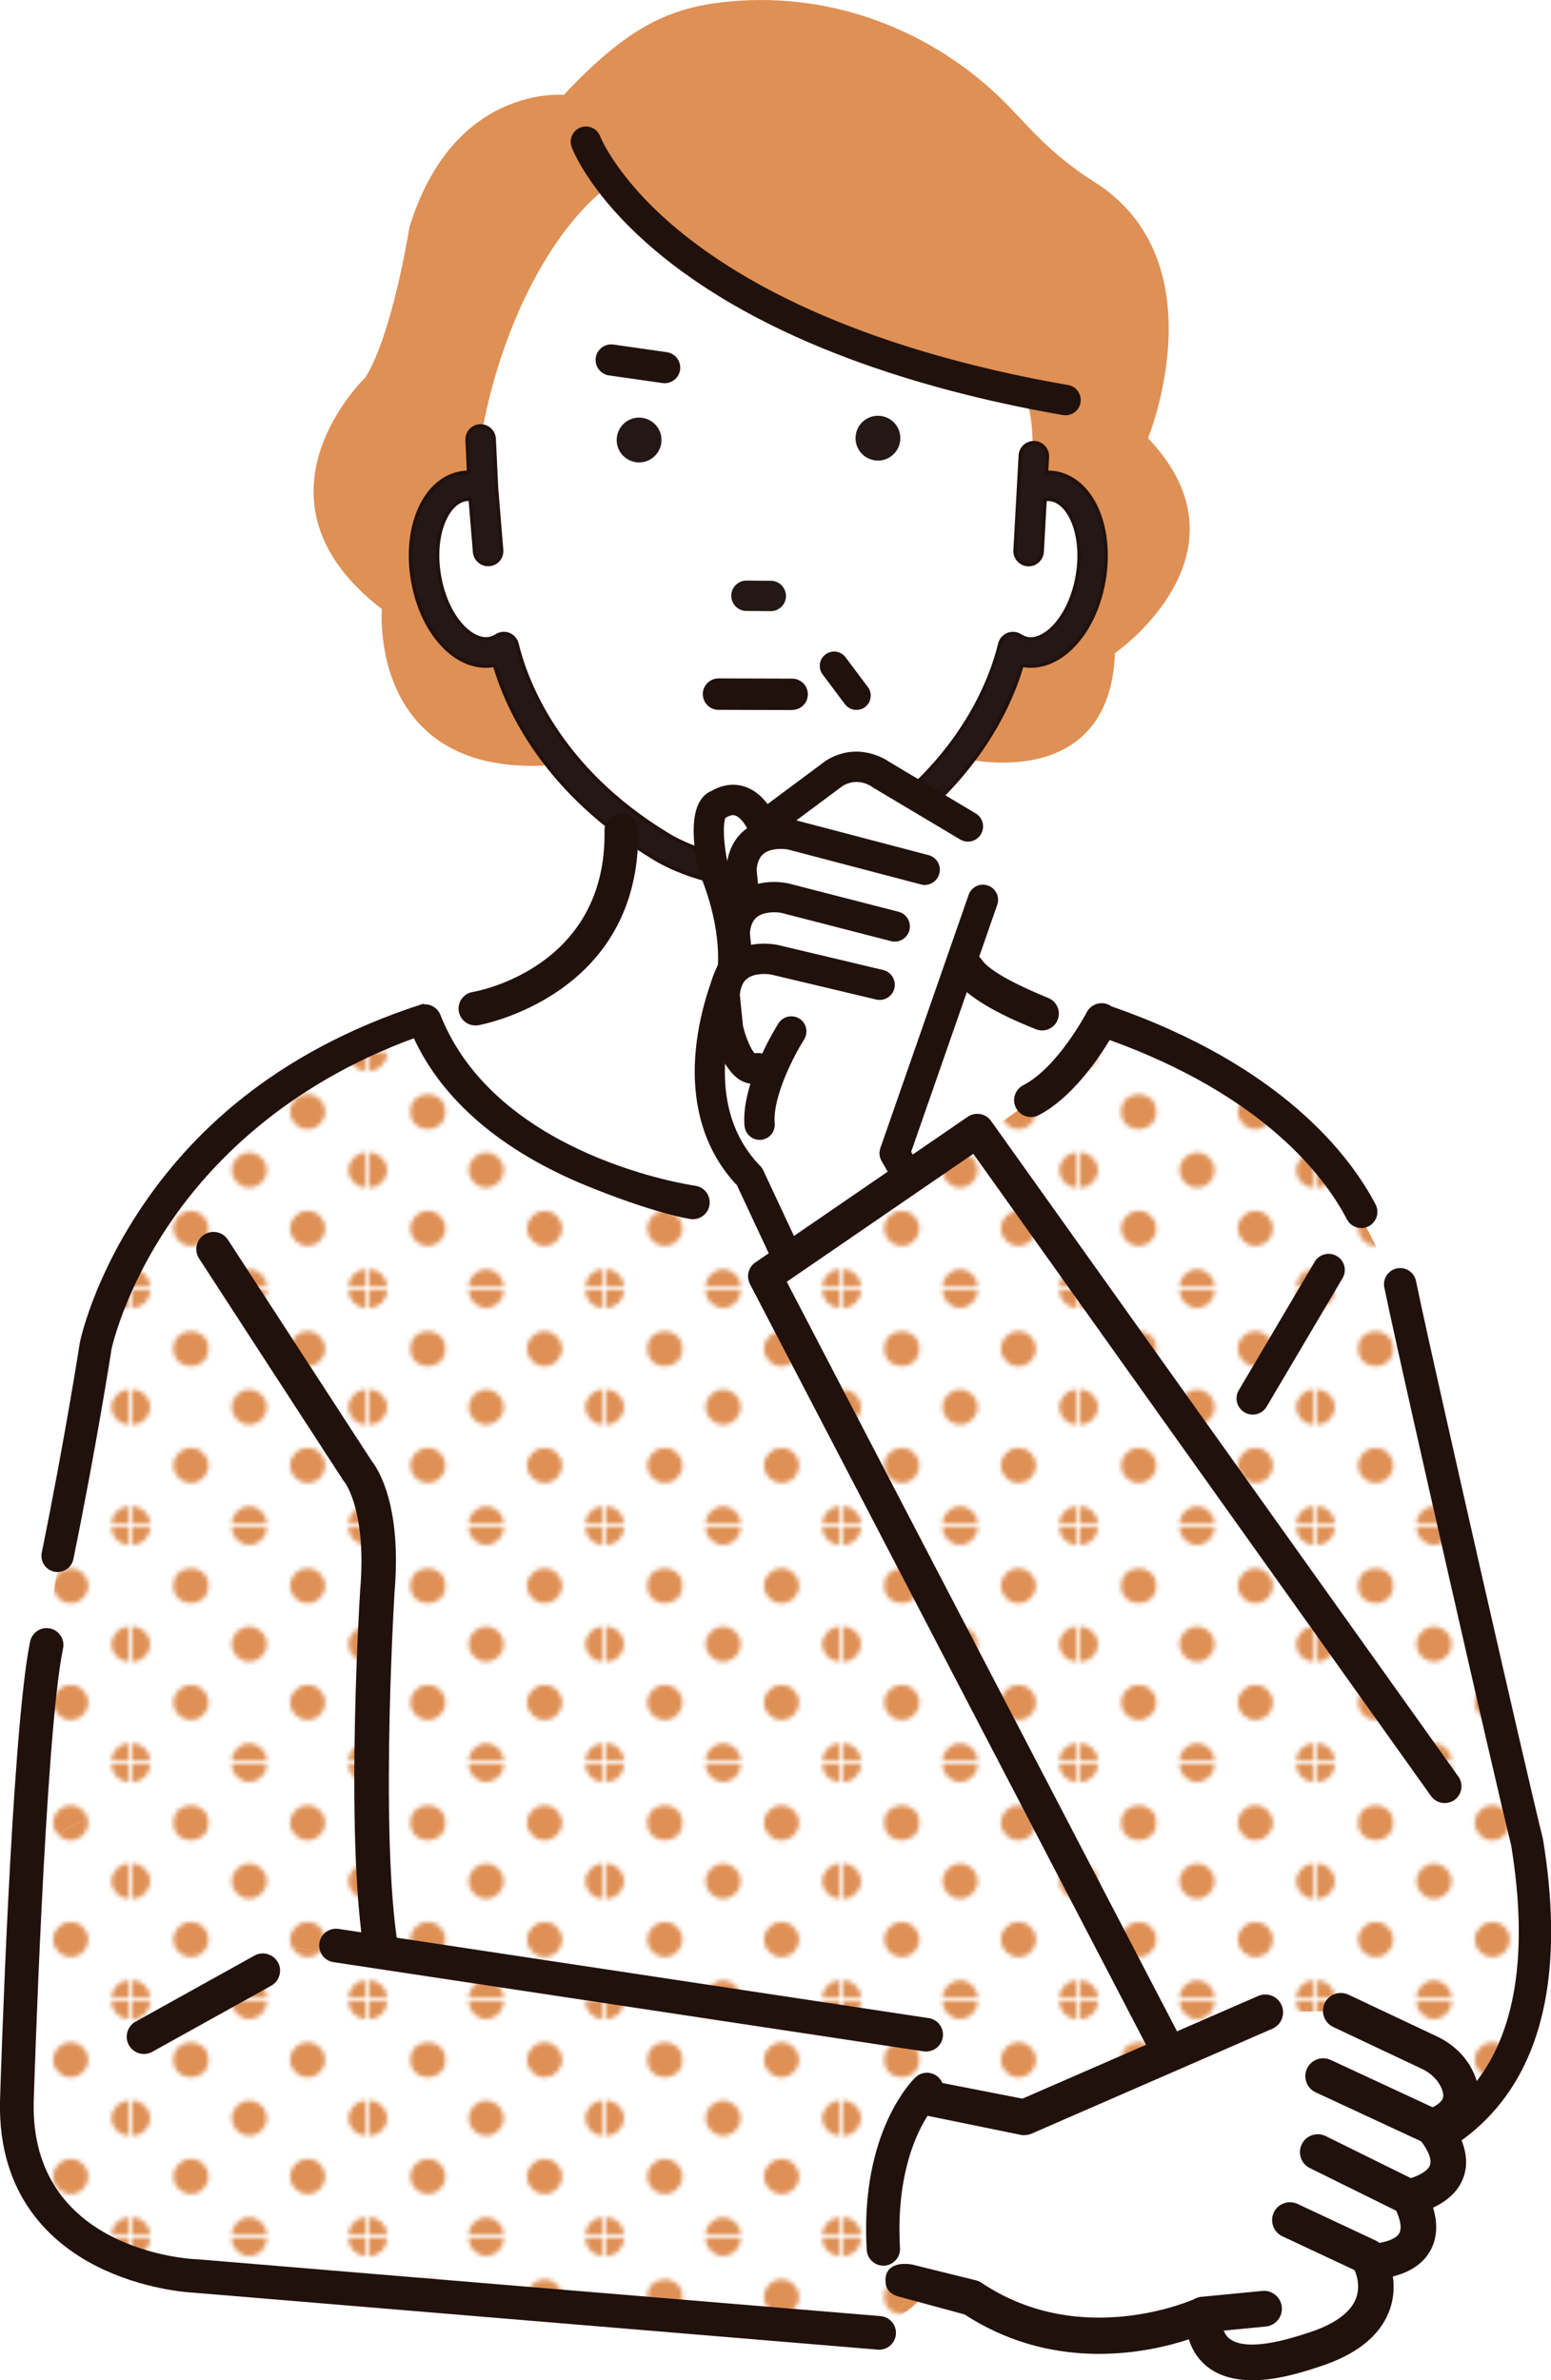 <?xml version="1.0" encoding="UTF-8"?>
<svg id="Layer_2" data-name="Layer 2" xmlns="http://www.w3.org/2000/svg" xmlns:xlink="http://www.w3.org/1999/xlink" viewBox="0 0 219.16 336.22">
  <defs>
    <style>
      .cls-1 {
        fill: #231815;
      }

      .cls-1, .cls-2, .cls-3, .cls-4, .cls-5, .cls-6, .cls-7 {
        stroke-width: 0px;
      }

      .cls-2 {
        fill: #df9055;
      }

      .cls-3 {
        fill: #21110d;
      }

      .cls-4 {
        fill: none;
      }

      .cls-5 {
        fill: #fff;
      }

      .cls-6 {
        fill: #df9055;
      }

      .cls-7 {
        fill: url(#V_Kƒpƒ_ƒ_ƒXƒEƒHƒbƒ_33);
      }
    </style>
    <pattern id="V_Kƒpƒ_ƒ_ƒXƒEƒHƒbƒ_33" data-name="V‹Kƒpƒ^[ƒ“ƒXƒEƒHƒbƒ` 33" x="0" y="0" width="53.2" height="53.19" patternTransform="translate(-2257.89 -3199.22) scale(.62)" patternUnits="userSpaceOnUse" viewBox="0 0 53.2 53.19">
      <g>
        <rect class="cls-4" x="0" width="53.2" height="53.19"/>
        <path class="cls-6" d="m53.2,57.18c2.2,0,3.99-1.79,3.99-3.99s-1.79-3.99-3.99-3.99-3.99,1.79-3.99,3.99,1.79,3.99,3.99,3.99Z"/>
        <path class="cls-6" d="m26.6,57.18c2.2,0,3.99-1.79,3.99-3.99s-1.79-3.99-3.99-3.99-3.99,1.79-3.99,3.99,1.79,3.99,3.99,3.99Z"/>
        <path class="cls-6" d="m0,57.18c2.2,0,3.99-1.79,3.99-3.99s-1.79-3.99-3.99-3.99-3.99,1.79-3.99,3.99,1.79,3.99,3.99,3.99Z"/>
        <path class="cls-6" d="m53.2,30.59c2.2,0,3.99-1.79,3.99-3.99s-1.79-3.99-3.99-3.99-3.99,1.79-3.99,3.99,1.79,3.99,3.99,3.99Z"/>
        <path class="cls-6" d="m26.6,30.59c2.2,0,3.99-1.79,3.99-3.99s-1.79-3.99-3.99-3.99-3.99,1.79-3.99,3.99,1.79,3.99,3.99,3.99Z"/>
        <path class="cls-6" d="m0,30.59c2.2,0,3.99-1.79,3.99-3.99s-1.79-3.99-3.99-3.99-3.99,1.79-3.99,3.99,1.79,3.99,3.99,3.99Z"/>
        <path class="cls-6" d="m53.2,3.99c2.2,0,3.99-1.79,3.99-3.99s-1.79-3.99-3.99-3.99-3.99,1.79-3.99,3.99,1.79,3.99,3.99,3.99Z"/>
        <path class="cls-6" d="m26.6,3.99c2.2,0,3.99-1.79,3.99-3.99s-1.79-3.99-3.99-3.99-3.99,1.79-3.99,3.99,1.79,3.99,3.99,3.99Z"/>
        <path class="cls-6" d="m0,3.99c2.2,0,3.99-1.79,3.99-3.99S2.2-3.99,0-3.99-3.99-2.2-3.99,0-2.2,3.99,0,3.99Z"/>
        <path class="cls-6" d="m-26.6,3.99c2.2,0,3.99-1.79,3.99-3.99s-1.79-3.99-3.99-3.99-3.99,1.79-3.99,3.99,1.79,3.99,3.99,3.99Z"/>
        <path class="cls-6" d="m-26.6,0"/>
        <path class="cls-6" d="m13.3,43.88c2.2,0,3.99-1.78,3.99-3.99s-1.79-3.99-3.99-3.99-3.99,1.79-3.99,3.99,1.79,3.99,3.99,3.99Z"/>
        <path class="cls-6" d="m39.9,43.88c2.2,0,3.99-1.78,3.99-3.99s-1.79-3.99-3.99-3.99-3.99,1.79-3.99,3.99,1.78,3.99,3.99,3.99Z"/>
        <circle class="cls-6" cx="13.3" cy="13.3" r="3.99"/>
        <path class="cls-6" d="m39.9,17.29c2.2,0,3.99-1.79,3.99-3.99s-1.79-3.99-3.99-3.99-3.99,1.79-3.99,3.99,1.78,3.99,3.99,3.99Z"/>
        <path class="cls-6" d="m-13.3,17.29c2.2,0,3.99-1.79,3.99-3.99s-1.79-3.99-3.99-3.99-3.99,1.79-3.99,3.99,1.79,3.99,3.99,3.99Z"/>
        <path class="cls-6" d="m-13.3,13.3"/>
      </g>
    </pattern>
  </defs>
  <g id="Layer_1-2" data-name="Layer 1">
    <g>
      <path class="cls-5" d="m154.93,144.93s-16.78,31.47-67.83,20.98c0,0-18.88-4.2-26.57-20.98,0,0-34.26,5.59-46.85,46.85,0,0-11.19,50.35-11.19,88.81,0,0-6.99,41.26,24.47,40.56l95.8,7.69s7.69-1.4,9.79-8.39l70.62-18.88s22.38-9.79,9.09-58.74l-13.29-54.54s-7.69-36.36-44.05-43.35Z"/>
      <path id="line-css" class="cls-7" d="m154.93,144.93s-16.78,31.47-67.83,20.98c0,0-18.88-4.2-26.57-20.98,0,0-34.26,5.59-46.85,46.85,0,0-11.19,50.35-11.19,88.81,0,0-6.99,41.26,24.47,40.56l95.8,7.69s7.69-1.4,9.79-8.39l70.62-18.88s22.38-9.79,9.09-58.74l-13.29-54.54s-7.69-36.36-44.05-43.35Z"/>
      <path class="cls-5" d="m126.91,128.96c-2.76-4.67-1.05-16.43-.47-25.67h-36.45s-.49,12.02-1.85,21.39c-.87,6.02-4.69,11.2-10.21,13.77-4.87,2.27-11.41,4.9-17.74,6.14,0,0,36.71,59.79,94.75,1.75l-11.19-4.2c-6.29-2.8-15.42-10.77-16.84-13.17Z"/>
      <path class="cls-5" d="m120.88,119.59c15.8-9.56,20.82-22.32,22.23-28.17.54.34,1.13.59,1.76.7,4.01.67,8.14-4.02,9.24-10.49,1.09-6.46-1.28-12.26-5.29-12.94-.93-.15-1.86-.01-2.77.37h0c-.36-3.5.66-13.13-2.49-13.64-6.16-.98-15.73-4.2-21.33-6.64-3.13-.31-22.03-6.99-29.37-15.38-.99-1.13-5.87-7.83-6.99-6.99-7.22,5.36-15.01,18.58-17.96,35.69l.33,6.97c-.9-.38-1.84-.52-2.77-.37-4.01.68-6.37,6.47-5.29,12.94,1.09,6.47,5.22,11.16,9.23,10.49.63-.11,1.22-.35,1.76-.7,1.4,5.85,6.42,18.62,22.23,28.17,0,0,12.93,8.35,27.48,0Z"/>
      <path class="cls-2" d="m162.22,61.9s10.27-25.03-7.7-36.28c-3.41-2.13-6.47-4.77-9.23-7.7-.74-.79-1.54-1.63-2.36-2.5C133.02,4.98,119.04-.79,104.67.09c-9.67.59-15.66,3.39-25.01,13.32,0,0-15.58-1.56-21.81,18.69,0,0-2.34,15-6.23,21.23,0,0-17.91,17.13,2.34,32.71,0,0-2.07,24.92,25.76,21.89-5.4-6.56-7.67-12.87-8.55-16.51-.54.34-1.13.59-1.76.7-4.01.67-8.14-4.02-9.23-10.49-1.09-6.46,1.28-12.26,5.29-12.94.93-.15,1.87-.01,2.77.37l-.33-6.97c2.95-17.11,10.74-30.33,17.96-35.69,1.13-.84,6.01,5.87,6.99,6.99,7.34,8.39,26.24,15.07,29.37,15.38,5.59,2.45,15.16,5.66,21.33,6.64,3.16.5,2.13,10.14,2.49,13.64.9-.38,1.84-.52,2.77-.37,4.01.68,6.37,6.47,5.29,12.94-1.09,6.47-5.22,11.16-9.24,10.49-.63-.11-1.22-.35-1.76-.7-.84,3.48-2.95,9.4-7.85,15.65h.48s21.03,5.45,21.81-14.8c0,0,20.25-14.02,4.67-30.37Z"/>
      <g>
        <path class="cls-1" d="m149.13,66.82c-.42-.07-.85-.09-1.28-.08l.12-2.17c.06-1.05-.75-1.95-1.8-2.01-1.05-.06-1.95.75-2.01,1.8l-.74,13.4c-.06,1.05.75,1.95,1.8,2.01.04,0,.07,0,.11,0,1,0,1.84-.78,1.9-1.8l.41-7.39c.3-.05.59-.05.86,0,2.54.43,4.7,4.95,3.73,10.74-.98,5.79-4.49,9.35-7.04,8.93-.35-.06-.7-.2-1.07-.43-.52-.33-1.17-.38-1.73-.15-.57.23-.99.72-1.13,1.32-1.38,5.76-6.24,17.84-21.32,26.96-13.31,7.64-25.01.36-25.54.02-15.13-9.15-19.98-21.22-21.36-26.99-.14-.6-.57-1.09-1.14-1.32-.57-.23-1.22-.17-1.73.16-.36.23-.71.37-1.06.43-2.55.43-6.06-3.13-7.04-8.92-.98-5.79,1.18-10.31,3.72-10.74.22-.04.44-.04.67-.02l.61,7.46c.08,1,.91,1.75,1.9,1.75.05,0,.11,0,.16,0,1.05-.09,1.83-1.01,1.74-2.05l-.72-8.76-.33-6.94c-.05-1.05-.95-1.86-1.99-1.81-1.05.05-1.86.94-1.81,1.99l.22,4.55h0c-.36,0-.72.03-1.07.09-5.12.87-8.13,7.51-6.85,15.13,1.29,7.62,6.3,12.91,11.43,12.05.05,0,.1-.02.15-.03,2.08,7.14,7.79,18.34,22.49,27.22.37.24,6.4,4.04,14.88,4.03,4.36,0,9.38-1,14.61-4.01,14.74-8.91,20.46-20.11,22.54-27.25.05,0,.1.02.15.03,5.12.86,10.14-4.43,11.43-12.05,1.28-7.62-1.73-14.26-6.85-15.13Z"/>
        <path class="cls-3" d="m107.26,125.48c-8.61,0-14.76-3.91-15.02-4.08-15.27-9.23-20.66-20.88-22.53-27.15-5.25.83-10.35-4.54-11.65-12.27-1.31-7.76,1.79-14.53,7.05-15.42.28-.05.56-.08.85-.09l-.2-4.29c-.06-1.19.86-2.2,2.05-2.26,1.18-.05,2.2.86,2.26,2.05l.33,6.94.72,8.75c.05.57-.13,1.13-.5,1.57-.37.44-.89.71-1.47.75-1.18.1-2.23-.8-2.33-1.97l-.6-7.24c-.14,0-.27,0-.39.03-2.43.41-4.47,4.8-3.51,10.45.95,5.65,4.33,9.13,6.75,8.72.32-.05.63-.18.97-.39.59-.37,1.32-.44,1.96-.18.64.26,1.12.82,1.29,1.5,1.18,4.92,5.61,17.38,21.25,26.83.49.31,12.11,7.54,25.29-.03,15.59-9.43,20.02-21.89,21.21-26.8.16-.67.64-1.23,1.28-1.49.64-.26,1.38-.2,1.96.17.34.21.65.34.97.4,2.42.4,5.79-3.08,6.75-8.72.95-5.65-1.09-10.04-3.52-10.45-.19-.03-.38-.04-.58-.02l-.4,7.18c-.07,1.18-1.1,2.1-2.27,2.03-.57-.03-1.1-.29-1.49-.72-.38-.43-.58-.98-.55-1.56l.74-13.4c.03-.58.29-1.11.72-1.49.43-.38.99-.57,1.55-.54.57.03,1.1.29,1.49.72.38.43.58.98.55,1.56l-.11,1.9c.36,0,.71.03,1.05.09h0c5.26.89,8.37,7.66,7.06,15.42-1.3,7.73-6.42,13.1-11.65,12.27-1.87,6.27-7.27,17.92-22.58,27.18-4.67,2.68-9.63,4.04-14.74,4.04Zm-37.37-31.76c.11,0,.21.07.24.18,1.79,6.14,7.07,17.82,22.38,27.08.26.17,6.29,4,14.75,4,5.02,0,9.89-1.34,14.48-3.97,15.34-9.27,20.63-20.96,22.42-27.1.04-.12.16-.2.29-.18l.15.03c4.98.84,9.88-4.36,11.14-11.84,1.26-7.48-1.66-14-6.64-14.84-.39-.06-.81-.09-1.23-.08-.08,0-.14-.03-.19-.08-.05-.05-.08-.12-.07-.19l.12-2.17c.02-.44-.12-.86-.42-1.19-.29-.33-.7-.52-1.14-.55-.43-.02-.86.12-1.19.41-.33.3-.53.7-.55,1.15l-.74,13.4c-.02.44.12.86.42,1.19.29.33.7.52,1.14.55h.09c.88,0,1.6-.68,1.65-1.56l.41-7.39c0-.12.1-.22.21-.24.33-.05.64-.05.94,0,2.66.45,4.93,5.09,3.93,11.03-1,5.94-4.65,9.58-7.33,9.13-.39-.07-.77-.22-1.16-.47-.45-.28-1.01-.33-1.5-.13-.49.2-.86.63-.98,1.14-1.2,4.98-5.68,17.59-21.44,27.12-13.44,7.72-25.31.34-25.81.02-15.79-9.55-20.28-22.16-21.47-27.14-.12-.52-.49-.95-.98-1.15-.49-.2-1.06-.15-1.51.14-.39.25-.77.4-1.15.46-2.66.45-6.33-3.19-7.33-9.13-1-5.94,1.27-10.58,3.93-11.03.22-.04.46-.04.73-.02.12.01.22.11.23.23l.61,7.46c.07.89.86,1.58,1.78,1.51.44-.04.84-.24,1.13-.58.29-.34.42-.76.39-1.2l-.72-8.76-.33-6.95c-.04-.91-.82-1.62-1.73-1.57-.91.04-1.61.82-1.57,1.73l.22,4.55c0,.07-.02.14-.07.19-.05.05-.11.08-.18.08-.35,0-.69.03-1.03.08-4.98.84-7.9,7.36-6.64,14.84,1.26,7.48,6.16,12.68,11.14,11.84l.14-.03s.03,0,.05,0Z"/>
      </g>
      <path class="cls-3" d="m184.43,308.75c-1.25,0-2.27-1.01-2.28-2.26-.01-1.26,1-2.29,2.26-2.31,7.23-.07,17.19-1.77,23.62-9.42,6.15-7.31,8-18.79,5.5-34.11-2.41-9.63-15.4-66.84-17.23-75.52l-.69-3.25c-.26-1.23.53-2.44,1.76-2.71,1.24-.26,2.45.53,2.71,1.76l.69,3.26c1.83,8.66,14.82,65.85,17.22,75.45.01.06.03.12.04.18,2.75,16.74.56,29.48-6.49,37.87-7.55,8.98-18.89,10.97-27.07,11.05h-.02Z"/>
      <g>
        <path class="cls-1" d="m105.46,86.04c-1.04,0-1.88-.86-1.87-1.9,0-1.04.86-1.88,1.9-1.87l3.44.03c1.04,0,1.88.86,1.87,1.9s-.86,1.88-1.9,1.87l-3.44-.03Z"/>
        <path class="cls-1" d="m108.9,86.33l-3.44-.03h0c-.57,0-1.11-.23-1.51-.64-.4-.41-.62-.95-.62-1.52,0-.57.23-1.11.64-1.51.41-.4.95-.62,1.52-.62l3.44.03c.57,0,1.11.23,1.51.64.4.41.62.95.62,1.52,0,.57-.23,1.11-.64,1.51-.2.2-.44.35-.69.46-.26.11-.54.16-.83.16Zm-4.56-3.33c-.31.3-.48.71-.48,1.14,0,.43.16.84.47,1.15.3.31.71.48,1.14.48l3.44.03c.43,0,.84-.16,1.15-.47.31-.3.48-.71.48-1.14,0-.43-.16-.84-.47-1.15-.3-.31-.71-.48-1.14-.48l-3.44-.03c-.22,0-.43.04-.63.12-.19.08-.37.2-.52.35Zm1.12,3.04h0s0,0,0,0Z"/>
      </g>
      <g>
        <path class="cls-1" d="m120.89,61.92c.01,1.75,1.44,3.15,3.19,3.14,1.75-.01,3.15-1.44,3.14-3.19-.01-1.75-1.44-3.15-3.19-3.14-1.75.01-3.15,1.44-3.14,3.19Z"/>
        <path class="cls-1" d="m87.14,62.18c.01,1.75,1.44,3.15,3.19,3.14,1.75-.01,3.15-1.44,3.14-3.19-.01-1.75-1.44-3.15-3.19-3.14-1.75.01-3.15,1.44-3.14,3.19Z"/>
      </g>
      <path class="cls-3" d="m177.01,199.82c-.39,0-.79-.1-1.16-.32-1.09-.64-1.45-2.04-.8-3.13l10.72-18.14c.64-1.09,2.04-1.44,3.13-.8,1.09.64,1.45,2.04.8,3.13l-10.72,18.14c-.43.72-1.19,1.12-1.97,1.12Z"/>
      <g>
        <path class="cls-5" d="m136.78,116.74l-12.25-7.3s-3.06-2.36-6.59-.24l-10.13,7.54s-2.12-5.65-6.36-3.06c0,0-2.36.24-.71,8.71,0,0,3.3,7.07,2.83,14.37,0,0-8.71,18.14,2.36,29.44l6.83,14.6,19.55-7.54-5.89-10.36,12.48-35.8s4.1-6.64-2.12-10.36Z"/>
        <g>
          <path class="cls-3" d="m132.31,175.24c.33,0,.67-.08.97-.26.95-.54,1.28-1.75.74-2.69l-5.45-9.58,12.19-34.95c.36-1.03-.18-2.16-1.22-2.52-1.03-.36-2.16.18-2.52,1.22l-12.48,35.8c-.19.54-.13,1.13.15,1.63l5.89,10.36c.36.64,1.03,1,1.72,1Z"/>
          <g>
            <path class="cls-3" d="m130.52,174.28l-5.89-10.36c-.29-.51-.35-1.13-.15-1.69l12.48-35.8c.18-.52.55-.94,1.05-1.17.49-.24,1.05-.27,1.57-.09,1.07.37,1.64,1.55,1.26,2.62l-12.18,34.92,5.43,9.55c.27.48.34,1.03.19,1.56-.15.53-.49.97-.97,1.24-.31.18-.66.27-1.01.27-.74,0-1.42-.4-1.79-1.04Zm7.56-48.89c-.46.22-.8.61-.97,1.09l-12.48,35.8c-.18.52-.13,1.09.14,1.56l5.89,10.36c.34.59.97.96,1.65.96.33,0,.65-.09.94-.25.44-.25.76-.66.89-1.15.13-.49.07-1-.18-1.44l-5.45-9.58s-.01-.04,0-.06l12.19-34.95c.34-.99-.18-2.07-1.17-2.42-.2-.07-.42-.11-.63-.11-.28,0-.56.06-.82.19Z"/>
            <path class="cls-3" d="m130.44,174.32l-5.89-10.36c-.31-.54-.36-1.18-.16-1.76l12.48-35.8c.19-.54.58-.97,1.09-1.22.51-.25,1.09-.28,1.64-.09.54.19.97.58,1.22,1.09.25.52.28,1.1.09,1.64l-12.16,34.88,5.41,9.52c.28.5.35,1.08.2,1.63-.15.55-.51,1.01-1.01,1.29-.32.18-.69.28-1.06.28-.77,0-1.48-.42-1.86-1.08Zm7.67-48.85c-.44.21-.76.58-.92,1.04l-12.48,35.8c-.17.49-.12,1.04.14,1.49l5.89,10.36c.32.57.93.92,1.58.92.31,0,.62-.08.89-.24.42-.24.72-.63.85-1.09.13-.47.07-.96-.17-1.38l-5.45-9.58s-.03-.09-.01-.14l12.19-34.95c.33-.94-.17-1.98-1.11-2.31-.2-.07-.4-.1-.6-.1-.27,0-.54.06-.79.18Z"/>
          </g>
        </g>
        <g>
          <path class="cls-3" d="m110.96,181.64l-6.69-14.31c-4.79-5.06-6.74-12.09-5.64-20.36.7-5.27,2.43-9.46,2.98-10.7.3-6.56-2.64-12.99-2.66-13.05-.07-.15-.12-.3-.15-.46-.96-4.91-.81-8.13.46-9.83.46-.62.97-.93,1.38-1.08,1.94-1.1,3.57-.92,4.62-.56,1.41.49,2.46,1.53,3.17,2.51l8.32-6.19c.05-.04.11-.08.16-.11,4.24-2.54,7.96-.23,8.69.27l12.18,7.26c.94.56,1.24,1.77.69,2.71-.56.94-1.77,1.24-2.71.69l-12.25-7.3c-.07-.04-.13-.08-.19-.13-.02-.01-1.98-1.49-4.29-.15l-10.04,7.47c-.5.37-1.14.49-1.74.31-.6-.18-1.07-.62-1.29-1.2-.23-.62-1.05-2.07-1.98-2.4-.17-.06-.61-.21-1.49.33-.03.02-.07.04-.11.06-.16.42-.56,2,.27,6.37.59,1.35,3.36,8.05,2.9,15.09-.02.25-.08.5-.19.73-.08.17-8,17.01,1.99,27.2.16.16.28.34.38.55l6.83,14.6c.46.99.04,2.17-.95,2.63-.27.13-.56.19-.84.19-.74,0-1.46-.42-1.79-1.14Zm-9.31-66s0,0,0,0t0,0Z"/>
          <g>
            <path class="cls-3" d="m110.89,181.67l-6.69-14.29c-4.8-5.07-6.76-12.13-5.65-20.41.71-5.29,2.45-9.52,2.98-10.71.3-6.54-2.63-12.93-2.66-13-.07-.15-.12-.31-.15-.48-.96-4.94-.81-8.17.47-9.89.39-.53.87-.9,1.41-1.1,1.97-1.12,3.63-.92,4.68-.56,1.19.41,2.25,1.24,3.16,2.48l8.26-6.15c.05-.04.11-.08.17-.11,4.29-2.57,8.06-.22,8.77.27l12.18,7.26c.97.58,1.29,1.84.71,2.82-.58.97-1.84,1.29-2.82.71l-12.25-7.3c-.07-.04-.14-.09-.2-.14-.08-.06-1.97-1.43-4.2-.15l-10.04,7.47c-.52.38-1.19.5-1.81.32-.62-.18-1.12-.65-1.34-1.25-.23-.61-1.03-2.04-1.94-2.35-.16-.05-.58-.2-1.43.32-.03.02-.06.03-.08.05-.15.42-.53,2.01.27,6.28.57,1.28,3.36,8.05,2.91,15.13-.02.26-.08.52-.2.76-.08.17-7.99,16.94,1.97,27.11.16.17.29.36.39.57l6.83,14.6c.48,1.03.04,2.25-.99,2.73-.28.13-.57.19-.87.19h0c-.79,0-1.53-.47-1.86-1.18Zm-6.9-66.71c.96.33,1.8,1.82,2.03,2.44.21.56.67.99,1.24,1.15.57.17,1.19.06,1.67-.3l10.05-7.48c2.33-1.34,4.3.1,4.38.16.06.05.12.09.19.13l12.25,7.3c.9.54,2.07.24,2.6-.66.54-.9.24-2.07-.66-2.6l-12.18-7.26c-.7-.49-4.4-2.79-8.61-.27-.05.03-.11.07-.16.11l-8.32,6.19s-.04.02-.06.01c-.02,0-.04-.01-.05-.03-.9-1.24-1.96-2.08-3.14-2.48-1.02-.35-2.63-.54-4.57.56-.52.2-.97.55-1.35,1.06-1.25,1.68-1.39,4.87-.44,9.77.03.15.08.3.14.44.03.06,2.98,6.5,2.67,13.09,0,0,0,.02,0,.03-.52,1.17-2.27,5.39-2.97,10.68-1.1,8.24.84,15.26,5.62,20.29,0,0,.01.01.01.02l6.69,14.31c.31.67.99,1.1,1.72,1.1.28,0,.55-.06.8-.18.95-.44,1.36-1.58.92-2.53l-6.83-14.6c-.09-.19-.21-.37-.36-.52-10.04-10.25-2.08-27.12-2-27.29.11-.22.17-.46.18-.7.45-7.05-2.33-13.78-2.9-15.08-.81-4.31-.45-5.92-.26-6.41,0-.02.02-.03.04-.04.03-.02.07-.04.1-.06.53-.32.9-.4,1.17-.4.19,0,.32.04.39.07Zm-2.42.68s.03-.07.06-.08c.03,0,.07,0,.09.04,0,.01,0,.02,0,.03,0,.03-.02.06-.04.07-.01,0-.02,0-.04,0-.04,0-.08-.03-.08-.08Z"/>
            <path class="cls-3" d="m110.81,181.71l-6.68-14.28c-4.81-5.09-6.77-12.17-5.66-20.47.71-5.29,2.45-9.52,2.98-10.72.29-6.55-2.62-12.88-2.65-12.94-.07-.16-.13-.33-.16-.5-.97-4.96-.81-8.22.49-9.96.4-.54.89-.92,1.43-1.13,2-1.14,3.69-.94,4.75-.57,1.18.41,2.24,1.23,3.15,2.44l8.19-6.09c.06-.04.12-.08.18-.12,4.34-2.6,8.15-.23,8.86.27l12.18,7.26c1.01.61,1.35,1.92.74,2.94-.61,1.02-1.92,1.35-2.94.74l-12.25-7.3c-.07-.04-.14-.09-.21-.14-.08-.06-1.93-1.4-4.1-.15l-10.04,7.47c-.54.4-1.24.53-1.88.34-.64-.19-1.17-.68-1.4-1.3-.22-.59-1-1.99-1.89-2.3-.15-.05-.54-.18-1.35.31-.02.01-.04.02-.06.03-.15.43-.5,2.02.28,6.19.57,1.29,3.37,8.07,2.91,15.17-.02.28-.09.54-.21.79-.08.17-7.97,16.88,1.96,27.02.17.17.31.37.41.59l6.83,14.6c.24.52.27,1.1.07,1.64-.2.54-.59.97-1.11,1.21-.29.13-.59.2-.91.2h0c-.83,0-1.59-.49-1.94-1.24Zm-6.79-66.83c.99.34,1.85,1.85,2.09,2.49.2.53.64.94,1.18,1.1.54.16,1.14.05,1.59-.28l10.06-7.48c2.38-1.37,4.39.1,4.48.16.06.04.12.08.18.12l12.25,7.3c.86.51,1.97.23,2.48-.63.51-.86.23-1.97-.63-2.48l-12.19-7.27c-.69-.48-4.35-2.76-8.51-.27-.05.03-.1.06-.15.1l-8.33,6.2s-.08.04-.12.03c-.04,0-.08-.03-.11-.07-.89-1.23-1.93-2.05-3.09-2.45-1-.34-2.59-.53-4.51.56-.5.19-.94.54-1.31,1.03-1.23,1.66-1.37,4.83-.43,9.7.03.15.08.29.14.42.03.06,2.98,6.54,2.68,13.13,0,.02,0,.04-.01.06-.52,1.16-2.26,5.37-2.97,10.66-1.1,8.21.84,15.21,5.6,20.22.01.01.02.03.03.04l6.69,14.31c.3.63.94,1.04,1.64,1.04.27,0,.52-.06.77-.17.9-.42,1.3-1.5.87-2.41l-6.83-14.6c-.09-.19-.2-.35-.35-.5-10.04-10.26-2.1-27.22-2.02-27.39.1-.21.16-.43.18-.67.45-7-2.33-13.75-2.9-15.05-.82-4.33-.45-5.96-.26-6.46.01-.04.04-.07.08-.09.03-.02.06-.03.09-.05.45-.28.86-.42,1.21-.42.21,0,.35.05.42.07Zm4.41-1.09s-.02,0-.02,0c0,0,0,.01.01.02h.02s0-.01,0-.01Zm-6.95,1.85c0-.08.05-.14.13-.16.07-.02.15.02.19.09.01.02.02.05.02.07,0,.06-.04.12-.09.15-.02.01-.05.02-.08.02-.09,0-.17-.07-.17-.17Zm.18,0s0-.01-.01-.01h.01Z"/>
          </g>
        </g>
        <g>
          <path class="cls-3" d="m105.22,129.55c.07,0,.13,0,.2-.01,1.09-.11,1.88-1.08,1.77-2.16l-.45-4.53c.11-1.14.48-1.94,1.11-2.42,1.08-.82,2.87-.71,3.52-.58l18.78,4.93c1.05.28,2.14-.35,2.41-1.41.28-1.06-.35-2.14-1.41-2.41l-18.84-4.95s-.06-.01-.09-.02c-.4-.09-4-.78-6.74,1.27-1.11.83-2.49,2.46-2.71,5.46,0,.11,0,.23,0,.34l.47,4.71c.1,1.02.96,1.78,1.96,1.78Z"/>
          <g>
            <path class="cls-3" d="m103.17,127.78l-.47-4.71c-.01-.12-.01-.24,0-.36.22-3.03,1.62-4.67,2.74-5.52,2.76-2.07,6.4-1.37,6.8-1.29.03,0,.06.01.09.02l18.84,4.95c.53.14.98.48,1.25.95.28.47.35,1.03.21,1.56-.14.53-.48.98-.95,1.25-.47.28-1.03.35-1.56.21l-18.78-4.93c-.75-.14-2.44-.2-3.46.57-.62.47-.98,1.24-1.08,2.35l.45,4.53c.06.55-.11,1.08-.45,1.5-.35.42-.84.69-1.39.74-.07,0-.14.01-.21.01h0c-1.06,0-1.94-.8-2.04-1.85Zm8.22-8.01l18.78,4.93c.49.13,1,.06,1.44-.2.44-.26.75-.67.88-1.16.13-.49.06-1-.2-1.44-.26-.44-.67-.75-1.16-.88l-18.84-4.95s-.06-.01-.08-.02c-.4-.09-3.96-.77-6.68,1.26-1.1.82-2.46,2.43-2.68,5.41,0,.11,0,.22,0,.33l.47,4.71c.1,1.04,1.02,1.8,2.08,1.7.5-.05.96-.29,1.28-.69.32-.39.47-.89.42-1.39l-.45-4.54c.11-1.17.49-1.97,1.14-2.47.7-.53,1.71-.69,2.53-.69.42,0,.79.04,1.06.09Z"/>
            <path class="cls-3" d="m103.09,127.78l-.47-4.71c-.01-.12-.02-.24,0-.37.23-3.06,1.64-4.73,2.78-5.58,2.79-2.09,6.46-1.39,6.87-1.3.03,0,.06.01.09.02l18.84,4.95c.55.14,1.02.5,1.31.99.29.49.37,1.07.22,1.62-.14.55-.5,1.02-.99,1.31-.49.29-1.07.37-1.62.22l-18.77-4.93c-.74-.14-2.4-.2-3.39.55-.6.45-.94,1.2-1.05,2.27l.45,4.53c.06.57-.11,1.13-.47,1.57-.36.44-.88.72-1.45.77-.07,0-.14.01-.22.01h0c-1.1,0-2.02-.83-2.13-1.93Zm8.33-8.1l18.78,4.93c.47.12.95.06,1.37-.19.42-.24.72-.64.84-1.1.12-.47.06-.95-.19-1.37-.24-.42-.64-.72-1.1-.84l-18.84-4.95-.08-.02c-.39-.08-3.93-.76-6.61,1.24-1.09.81-2.43,2.4-2.65,5.34,0,.1,0,.21,0,.31l.47,4.71c.1.99,1,1.71,1.98,1.62.48-.05.91-.28,1.22-.66.31-.37.45-.85.4-1.33l-.45-4.56c.12-1.19.5-2.02,1.18-2.54.81-.61,1.97-.71,2.59-.71.51,0,.89.06,1.08.09Z"/>
          </g>
        </g>
        <g>
          <path class="cls-3" d="m104.27,138.5c.07,0,.13,0,.2-.01,1.09-.11,1.88-1.08,1.77-2.16l-.45-4.53c.11-1.14.48-1.94,1.11-2.42,1.09-.82,2.88-.71,3.53-.58l15.49,3.99c1.06.27,2.13-.36,2.41-1.42.27-1.06-.36-2.13-1.42-2.41l-15.55-4s-.05-.01-.08-.02c-.4-.09-4-.78-6.74,1.27-1.11.83-2.49,2.46-2.71,5.46,0,.11,0,.23,0,.34l.47,4.71c.1,1.02.96,1.78,1.96,1.78Z"/>
          <g>
            <path class="cls-3" d="m102.23,136.73l-.47-4.71c-.01-.12-.01-.24,0-.36.22-3.03,1.62-4.67,2.74-5.52,2.77-2.08,6.4-1.37,6.8-1.29.03,0,.06.01.08.02l15.55,4c.53.14.98.47,1.26.95.28.47.36,1.03.22,1.56-.14.53-.47.98-.95,1.26-.47.28-1.02.36-1.56.22l-15.49-3.99c-.75-.14-2.45-.2-3.47.57-.62.47-.98,1.24-1.08,2.35l.45,4.53c.05.55-.11,1.08-.45,1.51-.35.42-.84.69-1.39.74-.07,0-.14.01-.21.01h0c-1.06,0-1.94-.8-2.04-1.85Zm8.22-8.01l15.49,3.99c.49.13,1,.05,1.44-.2.44-.26.75-.67.87-1.16.13-.49.05-1-.2-1.44-.26-.44-.67-.75-1.16-.87l-15.55-4s-.05-.01-.08-.02c-.4-.08-3.96-.78-6.68,1.26-1.1.83-2.46,2.43-2.68,5.41,0,.11,0,.22,0,.33l.47,4.71c.1,1.04,1.01,1.81,2.08,1.7.5-.05.96-.29,1.28-.69.32-.39.47-.89.42-1.39l-.45-4.54c.11-1.17.49-1.98,1.14-2.47.7-.53,1.71-.69,2.53-.69.42,0,.8.04,1.06.09Z"/>
            <path class="cls-3" d="m102.14,136.73l-.47-4.71c-.01-.12-.01-.25,0-.37.23-3.06,1.64-4.73,2.78-5.58,2.81-2.1,6.46-1.39,6.87-1.3.03,0,.06.01.09.02l15.55,4c.55.14,1.02.49,1.31.99.29.49.37,1.07.23,1.62-.14.55-.49,1.02-.99,1.31-.49.29-1.07.37-1.62.23l-15.48-3.99c-.74-.14-2.4-.2-3.4.55-.6.45-.94,1.2-1.05,2.27l.45,4.53c.06.57-.11,1.13-.47,1.57-.36.44-.88.72-1.44.77-.07,0-.14.01-.22.01h0c-1.1,0-2.02-.83-2.13-1.93Zm8.33-8.1l15.49,3.99c.47.12.96.05,1.37-.19.42-.25.71-.64.83-1.11.12-.47.05-.96-.19-1.37-.25-.42-.64-.71-1.11-.83l-15.54-4s-.05-.01-.07-.02c-.39-.08-3.93-.77-6.61,1.24-1.09.81-2.43,2.4-2.65,5.34,0,.11,0,.21,0,.31l.47,4.71c.1,1.01.97,1.72,1.98,1.62.48-.05.91-.28,1.22-.66.31-.37.45-.85.4-1.33l-.45-4.56c.11-1.19.5-2.02,1.18-2.54.81-.61,1.97-.7,2.59-.7.52,0,.9.06,1.08.09Z"/>
          </g>
        </g>
        <g>
          <path class="cls-3" d="m106.55,152.96c.39,0,.78-.07,1.18-.2,1.04-.35,1.6-1.46,1.25-2.5-.33-.99-1.38-1.55-2.37-1.29-.55-.42-1.4-2.32-1.79-4.05l-.44-4.41c.11-1.14.48-1.94,1.11-2.42,1.1-.83,2.91-.7,3.54-.58l14.8,3.52c1.07.25,2.13-.4,2.38-1.47.25-1.06-.4-2.13-1.47-2.38l-14.84-3.53c-.45-.1-4.04-.79-6.78,1.26-1.11.84-2.49,2.46-2.71,5.46,0,.11,0,.23,0,.34l.47,4.71c0,.07.02.15.03.22,1.05,4.91,3.17,6.45,3.8,6.81.58.33,1.2.5,1.83.5Z"/>
          <g>
            <path class="cls-3" d="m104.69,152.53c-.63-.36-2.78-1.92-3.83-6.86-.02-.07-.03-.15-.04-.23l-.47-4.71c-.01-.12-.01-.24,0-.36.22-3.03,1.62-4.67,2.74-5.52,2.77-2.07,6.44-1.36,6.85-1.28l14.84,3.53c1.1.26,1.78,1.37,1.52,2.47-.26,1.1-1.37,1.79-2.47,1.52l-14.8-3.52c-.61-.12-2.41-.24-3.48.57-.62.47-.98,1.24-1.08,2.35l.44,4.4c.38,1.66,1.19,3.53,1.73,3.98,1.03-.25,2.09.34,2.43,1.35.36,1.07-.22,2.24-1.3,2.6-.4.13-.8.2-1.2.2-.64,0-1.27-.17-1.86-.51Zm1.94-3.48s-.05,0-.07-.01c-.57-.44-1.42-2.35-1.82-4.11l-.44-4.43c.11-1.17.49-1.97,1.14-2.47,1.07-.81,2.83-.75,3.61-.59l14.8,3.53c1.02.24,2.04-.39,2.29-1.41.24-1.02-.39-2.04-1.41-2.29l-14.84-3.53c-.4-.09-4.01-.79-6.72,1.25-1.1.83-2.46,2.43-2.68,5.41,0,.11,0,.22,0,.33l.47,4.71c0,.07.02.14.03.21,1.04,4.87,3.14,6.41,3.76,6.76.92.53,1.94.63,2.94.3.99-.33,1.53-1.41,1.2-2.4-.26-.79-1-1.3-1.8-1.3-.16,0-.32.02-.47.06Z"/>
            <path class="cls-3" d="m104.64,152.6c-.64-.37-2.81-1.95-3.88-6.92-.02-.08-.03-.16-.04-.24l-.47-4.71c-.01-.12-.01-.25,0-.37.23-3.06,1.64-4.73,2.78-5.58,2.81-2.1,6.51-1.38,6.92-1.29l14.84,3.53c1.15.27,1.86,1.43,1.59,2.58-.13.56-.47,1.03-.96,1.33-.49.3-1.06.39-1.62.26l-14.8-3.52c-.6-.12-2.37-.24-3.41.55-.6.45-.94,1.2-1.05,2.27l.44,4.39c.36,1.59,1.14,3.42,1.67,3.91,1.07-.23,2.14.39,2.49,1.42.37,1.12-.23,2.34-1.35,2.71-.41.14-.82.2-1.23.2-.66,0-1.3-.18-1.91-.52Zm2-3.47c-.05.01-.1,0-.14-.03-.59-.45-1.45-2.39-1.85-4.17l-.44-4.44c.11-1.19.5-2.02,1.18-2.54,1.1-.83,2.89-.77,3.68-.61l14.8,3.53c.47.11.95.03,1.37-.22.41-.25.7-.65.81-1.12.23-.97-.37-1.95-1.34-2.18l-14.83-3.53c-.4-.08-3.97-.77-6.65,1.23-1.09.81-2.43,2.4-2.65,5.34,0,.1,0,.21,0,.31l.47,4.71c0,.07.02.13.03.2,1.04,4.84,3.11,6.35,3.72,6.7.9.51,1.89.61,2.87.29.95-.32,1.46-1.34,1.14-2.29-.25-.74-.94-1.24-1.72-1.24-.15,0-.3.02-.45.06Z"/>
          </g>
        </g>
        <g>
          <path class="cls-3" d="m107.33,160.88c.06,0,.12,0,.17,0,1.09-.09,1.89-1.05,1.8-2.14-.34-3.9,2.9-9.95,4.17-11.96.59-.92.31-2.14-.61-2.73-.92-.59-2.14-.31-2.73.61-.22.34-5.3,8.41-4.78,14.42.09,1.03.95,1.81,1.97,1.81Z"/>
          <g>
            <path class="cls-3" d="m105.29,159.08c-.52-6.04,4.57-14.13,4.79-14.47.61-.95,1.88-1.24,2.84-.63.46.29.78.75.9,1.29.12.54.02,1.09-.27,1.55-1.27,2-4.5,8.04-4.16,11.91.05.55-.12,1.08-.47,1.5-.35.42-.85.68-1.39.73-.06,0-.12,0-.18,0-1.06,0-1.95-.82-2.04-1.88Zm4.92-14.39c-.22.34-5.28,8.39-4.76,14.37.08.97.91,1.74,1.89,1.74.06,0,.11,0,.17,0,1.04-.09,1.82-1.01,1.73-2.06-.34-3.92,2.91-10,4.19-12.01.27-.43.36-.94.25-1.43-.11-.49-.41-.92-.83-1.19-.32-.2-.67-.3-1.02-.3-.63,0-1.24.31-1.61.88Z"/>
            <path class="cls-3" d="m105.2,159.08c-.53-6.07,4.58-14.18,4.8-14.53.63-.99,1.96-1.29,2.96-.66.48.31.82.78.94,1.34.12.56.02,1.13-.28,1.61-1.27,1.99-4.48,8.01-4.15,11.85.05.57-.13,1.13-.49,1.56-.37.44-.88.71-1.45.76-.06,0-.13,0-.19,0-1.1,0-2.04-.86-2.13-1.96Zm5.08-14.35c-.22.34-5.27,8.38-4.75,14.32.08.98.96,1.74,1.96,1.65.48-.04.92-.27,1.23-.64.31-.37.46-.84.42-1.32-.34-3.94,2.92-10.04,4.2-12.06.26-.41.34-.89.24-1.36-.11-.47-.39-.88-.8-1.14-.29-.18-.63-.28-.97-.28-.62,0-1.2.31-1.53.84Z"/>
          </g>
        </g>
      </g>
      <polygon class="cls-5" points="138.09 159.71 108.07 180.29 172.4 303.79 204.13 252.33 138.09 159.71"/>
      <polygon class="cls-7" points="138.09 159.71 108.07 180.29 172.4 303.79 204.13 252.33 138.09 159.71"/>
      <g>
        <path class="cls-3" d="m54.56,281.21c.2,0,.4-.02.59-.08,1.26-.33,2.01-1.61,1.68-2.87-3.59-13.78-1.2-52.99-1.17-53.39,1.03-12.16-2.31-17.31-3.2-18.45l-20.29-31.19c-.67-1.11-2.12-1.46-3.23-.79-1.11.67-1.46,2.12-.79,3.23l20.37,31.33c.07.12.16.24.25.34,0,0,3.14,4.01,2.2,15.19-.11,1.69-2.47,40.41,1.31,54.92.28,1.06,1.23,1.76,2.27,1.76Z"/>
        <path class="cls-3" d="m52.21,279.48c-3.8-14.56-1.42-53.3-1.31-54.95.92-10.84-2.05-14.96-2.18-15.13h0c-.1-.11-.18-.23-.26-.35l-20.37-31.34c-.34-.56-.44-1.21-.28-1.84.15-.63.55-1.17,1.1-1.5,1.15-.7,2.65-.33,3.34.82l20.28,31.19c1.01,1.29,4.24,6.45,3.22,18.51-.02.39-2.42,39.6,1.17,53.36.16.63.07,1.29-.26,1.85s-.86.96-1.49,1.12c-.2.05-.41.08-.62.08-1.11,0-2.08-.75-2.36-1.82Zm-23.21-104.96c-.52.31-.88.81-1.02,1.4-.14.59-.05,1.19.26,1.71l20.37,31.33c.07.12.15.23.24.33,0,0,0,0,0,0h0c.09.12.86,1.19,1.49,3.55.85,3.13,1.1,7.18.72,11.7-.1,1.64-2.48,40.36,1.31,54.89.26,1,1.16,1.69,2.19,1.69.19,0,.38-.03.57-.07,1.21-.31,1.93-1.55,1.62-2.76-3.6-13.79-1.2-53.02-1.18-53.42,1.02-12-2.18-17.11-3.19-18.4l-20.29-31.2c-.43-.7-1.17-1.09-1.94-1.09-.4,0-.8.11-1.17.33Z"/>
      </g>
      <path class="cls-5" d="m39.62,274.83l101.74,15.73s-5.59,27.43-17.13,38.97l-105.59-9.09s-20.98-7.34-15.73-47.2c4.94-37.57,36.71,1.59,36.71,1.59Z"/>
      <path class="cls-7" d="m39.62,274.83l101.74,15.73s-5.59,27.43-17.13,38.97l-105.59-9.09s-20.98-7.34-15.73-47.2c4.94-37.57,36.71,1.59,36.71,1.59Z"/>
      <path class="cls-3" d="m130.87,289.79c1.19,0,2.21-.89,2.36-2.09.16-1.3-.77-2.49-2.08-2.64l-83.39-12.6c-1.31-.15-2.49.77-2.64,2.08-.16,1.3.77,2.49,2.08,2.64l83.39,12.6c.1.01.19.02.28.02Z"/>
      <path class="cls-3" d="m124.23,331.91c1.21,0,2.25-.93,2.36-2.16.12-1.31-.84-2.46-2.15-2.58l-96.67-8.04s-.08,0-.12,0c-.95-.04-23.36-1.27-22.89-22.22.02-.5,1.6-51.83,4.15-64.07.27-1.28-.56-2.54-1.84-2.81-1.28-.27-2.54.56-2.81,1.84C1.62,244.5.07,294.64,0,296.77c-.3,13.45,7.28,20.13,13.69,23.37,6.46,3.26,12.91,3.69,13.69,3.72l96.62,8.04c.07,0,.15.01.22.01Z"/>
      <g>
        <g>
          <path class="cls-3" d="m101.51,99.93c-1.03,0-1.87-.85-1.86-1.89s.85-1.87,1.89-1.86l10.39.03c1.03,0,1.87.85,1.86,1.89,0,1.03-.85,1.87-1.89,1.86l-10.39-.03Z"/>
          <path class="cls-3" d="m111.92,100.04h-.02l-10.39-.03h0c-.52,0-1.01-.21-1.38-.58-.37-.37-.57-.87-.56-1.39,0-.52.21-1.01.58-1.38.37-.36.86-.56,1.37-.56h.02l10.39.03c1.08,0,1.95.89,1.94,1.97,0,1.07-.89,1.94-1.96,1.94Zm-10.41-.2l10.39.03h.01c.98,0,1.78-.79,1.79-1.77,0-.99-.79-1.79-1.77-1.8l-10.39-.03h-.01c-.47,0-.92.18-1.25.51-.34.34-.53.78-.53,1.26,0,.48.18.93.51,1.27.34.34.78.53,1.26.53h0Z"/>
        </g>
        <g>
          <path class="cls-3" d="m111.9,100.22l-10.39-.03h0c-.57,0-1.1-.23-1.5-.64-.4-.41-.62-.94-.61-1.51,0-.57.23-1.1.64-1.5.41-.4.94-.62,1.52-.61l10.39.03c.57,0,1.1.23,1.51.64.4.41.62.94.61,1.51,0,.57-.23,1.1-.64,1.5-.2.2-.44.35-.69.46-.26.11-.54.16-.83.16Zm-11.51-3.31c-.31.3-.48.71-.48,1.14,0,.43.16.84.46,1.14.3.31.71.48,1.14.48l10.39.03c.43,0,.84-.16,1.14-.46.31-.3.48-.71.48-1.14,0-.43-.16-.84-.46-1.14-.3-.31-.71-.48-1.14-.48l-10.39-.03c-.22,0-.43.04-.62.12-.19.08-.37.19-.52.34Zm1.11,3.02h0s0,0,0,0Z"/>
          <path class="cls-3" d="m111.92,100.3h-.02l-10.39-.03c-.59,0-1.15-.24-1.56-.66-.42-.42-.64-.98-.64-1.58,0-.59.24-1.15.66-1.56.42-.41.97-.64,1.56-.64h.02l10.39.03c.59,0,1.15.24,1.57.66.42.42.64.98.64,1.57,0,.59-.24,1.15-.66,1.56-.21.21-.45.36-.72.47-.27.11-.55.16-.84.16Zm-10.39-4.3c-.54,0-1.05.21-1.44.59-.39.38-.61.9-.61,1.44,0,.55.2,1.06.59,1.45.38.39.9.61,1.44.61l10.39.03h0c.27,0,.54-.05.79-.15.25-.1.47-.25.66-.44.39-.38.61-.9.61-1.45,0-.55-.2-1.06-.59-1.45-.38-.39-.9-.61-1.45-.61l-10.39-.03h-.02Zm-.02,4.01s-.07-.02-.08-.05c0-.01,0-.02,0-.04,0-.03.02-.06.05-.08h0s.09,0,.11.04c0,.01,0,.02,0,.03,0,.03-.02.06-.05.08-.01,0-.02,0-.04,0Zm10.41-.24h-.02l-10.39-.03c-.45,0-.88-.18-1.2-.51-.32-.32-.49-.75-.49-1.2,0-.45.18-.88.51-1.2h0c.16-.16.34-.28.55-.36.21-.09.43-.12.66-.13l10.39.03c.45,0,.88.18,1.2.51.32.32.49.75.49,1.2,0,.45-.18.88-.51,1.2-.32.31-.74.49-1.19.49Zm-11.46-2.81c-.29.29-.45.67-.46,1.08,0,.41.15.79.44,1.08.29.29.67.45,1.08.46l10.39.03h.01c.4,0,.78-.16,1.07-.44.29-.29.45-.67.46-1.08,0-.41-.15-.79-.44-1.08-.29-.29-.67-.45-1.08-.46l-10.39-.03c-.21,0-.4.04-.59.11-.18.07-.35.18-.49.33h0Z"/>
        </g>
      </g>
      <g>
        <path class="cls-3" d="m20.34,290.05c.39,0,.78-.1,1.14-.3l16.8-9.33c1.13-.63,1.54-2.06.91-3.19-.63-1.13-2.06-1.54-3.19-.91l-16.8,9.33c-1.13.63-1.54,2.06-.91,3.19.43.77,1.23,1.21,2.06,1.21Z"/>
        <path class="cls-3" d="m18.21,288.88c-.32-.57-.39-1.23-.21-1.85.18-.63.59-1.14,1.16-1.46l16.8-9.33c.57-.32,1.23-.39,1.85-.21.63.18,1.14.59,1.46,1.16.32.57.39,1.23.21,1.85-.18.63-.59,1.14-1.16,1.46l-16.8,9.33c-.36.2-.77.31-1.18.31-.88,0-1.7-.48-2.13-1.25Zm17.83-12.49l-16.8,9.33c-.53.29-.91.77-1.08,1.36-.17.58-.1,1.19.2,1.72.4.72,1.16,1.16,1.98,1.16.38,0,.76-.1,1.1-.29l16.8-9.33c.53-.29.91-.77,1.08-1.36.17-.58.1-1.19-.2-1.72-.29-.53-.77-.91-1.36-1.08-.21-.06-.42-.09-.62-.09-.38,0-.75.1-1.1.29Z"/>
      </g>
      <path class="cls-3" d="m144.58,153.3c4.87-2.51,8.9-10.16,8.98-10.31.6-1.16,2.04-1.62,3.2-1.02.09.05.17.11.25.17,24.13,8.39,33.76,21.11,37.36,27.99.58,1.12.15,2.5-.96,3.08-1.12.59-2.5.15-3.08-.96-3.22-6.16-11.83-17.48-33.53-25.34-1.69,2.8-5.41,8.23-10.04,10.62-.35.18-.72.26-1.09.26-.86,0-1.69-.47-2.11-1.29-.6-1.17-.14-2.6,1.02-3.2Z"/>
      <path class="cls-3" d="m5.9,219.32c3.25-15.93,5.35-29.48,5.38-29.65.07-.36,1.87-9,8.86-19.33,6.42-9.48,17.92-21.58,39.7-28.56l.04.09c1-.06,1.96.51,2.35,1.49,7.94,20.09,35.65,24.09,35.98,24.13,1.3.17,2.22,1.36,2.05,2.66-.15,1.2-1.18,2.07-2.35,2.07-.1,0-.2,0-.31-.02-.35-.04-5.35-.87-14.73-4.71-11.95-4.88-20.34-12.06-24.39-20.83-18.27,6.72-28.77,17.75-34.43,26.06-6.54,9.6-8.27,17.77-8.28,17.8-.02.12-2.13,13.72-5.4,29.71-.25,1.24-1.46,2.03-2.69,1.78-1.24-.25-2.03-1.46-1.78-2.69Z"/>
      <path class="cls-3" d="m147.24,145.56c.94,0,1.83-.56,2.2-1.48.5-1.22-.09-2.6-1.3-3.1-3.64-1.48-8.24-3.66-9.41-5.41-.73-1.09-2.2-1.39-3.29-.66-1.09.73-1.39,2.2-.66,3.29,2.38,3.57,9.88,6.49,11.57,7.18.29.12.6.18.89.18Z"/>
      <path class="cls-3" d="m67.17,144.86c.13,0,.26-.01.39-.03.23-.04,22.99-4.1,22.61-27.56-.02-1.31-1.11-2.36-2.41-2.34-1.31.02-2.36,1.1-2.34,2.41.31,19.31-17.87,22.66-18.65,22.79-1.29.22-2.16,1.45-1.94,2.74.2,1.16,1.2,1.98,2.34,1.98Z"/>
      <path class="cls-3" d="m172.4,306.16c-.86,0-1.69-.47-2.11-1.28l-64.32-123.5c-.55-1.06-.23-2.38.76-3.05l30.02-20.58c1.07-.73,2.53-.47,3.28.58l66.04,92.62c.76,1.07.51,2.55-.55,3.31-1.07.76-2.55.51-3.31-.55l-64.68-90.73-26.36,18.08,63.35,121.63c.61,1.16.15,2.6-1.01,3.2-.35.18-.73.27-1.09.27Z"/>
      <g>
        <g>
          <g>
            <path class="cls-5" d="m130.94,296.39l13.8,2.7,34.02-14.82,10.72-.23,12.53,5.91c1.76.83,3.23,2.22,4,4,.91,2.11.87,4.8-3.61,6.48,0,0,6.86,7.27-3.27,9.95,0,0,5.34,8.35-5.48,9.14,0,0,4.52,8.43-8.04,12.41-3.12.99-15.51,5.35-15.57-4.97,0,0-17.04,8.1-32.74-2.41l-11.78-2.49s-3.18-11.41,5.43-25.67Z"/>
            <g>
              <path class="cls-3" d="m125.33,322.58c.12.87.92,1.49,1.78,1.67l9.26,2.51c12.72,8.28,25.99,5.39,31.74,3.46.51,1.75,1.46,3.14,2.85,4.14,1.61,1.16,3.56,1.62,5.56,1.68,3.64.11,7.41-1.11,9.44-1.76l.35-.11c5.11-1.62,8.4-4.17,9.78-7.58.77-1.9.79-3.72.56-5.16,2.67-.65,4.5-1.93,5.46-3.84,1.02-2.03.73-4.21.2-5.85,2.4-1.09,3.89-2.64,4.46-4.63.62-2.18-.07-4.29-.91-5.83,1.17-.81,2.01-1.8,2.49-2.93.69-1.61.62-3.45-.19-5.33-.96-2.24-2.79-4.08-5.16-5.2l-12.52-5.91c-1.17-.55-2.57-.05-3.13,1.12-.55,1.17-.05,2.57,1.12,3.13l12.52,5.91c1.33.63,2.34,1.62,2.85,2.81.29.68.35,1.22.18,1.63-.26.61-1.14,1.23-2.46,1.72-.74.28-1.29.9-1.46,1.67-.18.77.04,1.57.58,2.14.66.71,1.92,2.59,1.57,3.79-.26.89-1.62,1.72-3.73,2.28-.73.19-1.32.72-1.59,1.42-.27.7-.19,1.49.21,2.12.48.78,1.32,2.76.76,3.86-.45.89-2.07,1.5-4.44,1.68-.79.06-1.5.51-1.89,1.21-.38.7-.39,1.54-.01,2.24.03.06,1.04,2.1.15,4.24-.84,2-3.2,3.67-6.83,4.82l-.37.12c-2.03.65-8.19,2.63-10.8.74-.33-.24-1.33-.96-1.34-3.61,0-.8-.42-1.55-1.1-1.98-.68-.43-1.53-.48-2.26-.13-.15.07-16.07,7.37-30.42-2.24-.25-.17-.53-.28-.82-.35l-8.94-2.22s-3.96-.81-3.51,2.55Z"/>
              <g>
                <path class="cls-3" d="m170.91,334.43c-1.38-1-2.34-2.38-2.85-4.1-2.99.99-7.68,2.14-13.2,2.07-6.75-.08-12.97-1.96-18.52-5.57l-9.24-2.5c-.82-.18-1.72-.78-1.84-1.74-.12-.92.07-1.62.56-2.09,1.02-.96,2.96-.57,3.05-.56l8.93,2.22c.3.06.59.19.85.36,14.32,9.59,30.18,2.31,30.34,2.23.76-.36,1.63-.31,2.34.14.71.45,1.14,1.21,1.14,2.05.01,2.61.98,3.31,1.3,3.54,2.57,1.86,8.7-.11,10.72-.76l.37-.12c3.6-1.14,5.95-2.79,6.77-4.77.88-2.09-.1-4.09-.14-4.17-.39-.73-.39-1.6.01-2.32.4-.73,1.13-1.2,1.96-1.26,2.34-.17,3.93-.77,4.36-1.63.54-1.07-.28-3-.76-3.77-.42-.65-.5-1.47-.22-2.2.28-.72.9-1.27,1.65-1.47,2.08-.55,3.42-1.36,3.67-2.22.34-1.16-.92-3.03-1.55-3.71-.56-.6-.78-1.43-.6-2.22.18-.8.75-1.44,1.52-1.73,1.3-.49,2.16-1.08,2.41-1.68.16-.38.1-.91-.18-1.56-.5-1.16-1.5-2.14-2.8-2.76l-12.53-5.91c-1.21-.57-1.74-2.03-1.16-3.24.57-1.21,2.03-1.74,3.24-1.16l12.52,5.91c2.38,1.12,4.23,2.99,5.2,5.24.82,1.9.88,3.76.19,5.39-.48,1.13-1.31,2.11-2.46,2.93.77,1.43,1.53,3.59.89,5.83-.57,1.99-2.06,3.56-4.44,4.65.48,1.53.81,3.76-.23,5.84-.95,1.91-2.78,3.21-5.44,3.87.27,1.8.07,3.52-.58,5.13-1.39,3.43-4.7,6-9.83,7.63l-.35.11c-2.03.65-5.81,1.87-9.47,1.76-2.26-.07-4.15-.64-5.61-1.69Zm16.53-51.36c-.53,1.13-.05,2.48,1.08,3.01l12.53,5.91c1.35.63,2.37,1.65,2.89,2.85.3.7.36,1.27.18,1.7-.27.64-1.16,1.26-2.51,1.77-.71.27-1.24.87-1.41,1.61-.17.74.04,1.51.56,2.06.67.73,1.95,2.63,1.59,3.87-.27.92-1.65,1.77-3.79,2.34-.7.18-1.27.69-1.53,1.37-.26.67-.19,1.43.2,2.04.5.8,1.34,2.81.76,3.94-.47.92-2.11,1.55-4.51,1.73-.77.06-1.45.49-1.82,1.17-.37.67-.37,1.48,0,2.16.04.09,1.05,2.15.15,4.32-.85,2.03-3.23,3.71-6.88,4.87l-.37.12c-2.04.66-8.23,2.65-10.87.73-.34-.24-1.36-.98-1.38-3.68,0-.78-.4-1.49-1.06-1.9-.66-.41-1.47-.46-2.17-.13-.16.08-16.11,7.4-30.51-2.25-.24-.16-.51-.27-.79-.34l-8.93-2.22s-1.93-.38-2.89.51c-.45.42-.63,1.08-.51,1.94.12.88.94,1.43,1.71,1.59l9.26,2.51s.02,0,.02.01c5.34,3.48,11.33,5.34,17.8,5.53.21,0,.43.01.64.01,5.56.07,10.26-1.1,13.23-2.09.02,0,.05,0,.07,0,.02.01.04.03.04.05.5,1.73,1.45,3.11,2.81,4.1,1.43,1.04,3.28,1.6,5.51,1.66,3.63.11,7.39-1.1,9.41-1.75l.35-.11c5.08-1.61,8.35-4.14,9.73-7.53.65-1.6.84-3.32.56-5.11,0-.05.02-.09.07-.1,2.64-.64,4.46-1.92,5.4-3.79,1.04-2.07.68-4.29.2-5.79-.01-.04,0-.09.05-.11,2.37-1.07,3.85-2.61,4.41-4.58.64-2.22-.14-4.36-.91-5.77-.02-.04,0-.09.03-.11,1.16-.8,1.99-1.78,2.46-2.9.68-1.59.61-3.4-.19-5.26-.95-2.22-2.77-4.05-5.12-5.15l-12.52-5.91c-.29-.14-.59-.21-.89-.21-.87-.03-1.72.46-2.12,1.3Z"/>
                <path class="cls-3" d="m176.51,336.22h0c-2.28-.07-4.18-.64-5.66-1.71-1.37-.99-2.33-2.36-2.86-4.06-2.89.95-7.38,2.05-12.67,2.05-.16,0-.32,0-.48,0-6.75-.08-12.99-1.96-18.55-5.57l-9.22-2.5c-.86-.18-1.78-.81-1.91-1.81-.13-.95.07-1.68.59-2.16,1.03-.96,2.91-.62,3.13-.58l8.93,2.21c.32.07.61.19.88.37,14.22,9.53,30.09,2.3,30.25,2.23.78-.37,1.69-.32,2.43.14.74.46,1.18,1.26,1.18,2.12.02,2.57.96,3.25,1.27,3.47,2.53,1.84,8.64-.12,10.64-.77l.37-.12c3.58-1.13,5.9-2.77,6.72-4.72.86-2.05-.1-4.01-.14-4.09-.4-.76-.4-1.66.01-2.41.41-.75,1.17-1.24,2.03-1.3,2.3-.17,3.87-.75,4.29-1.58.52-1.03-.28-2.93-.75-3.68-.43-.68-.52-1.53-.23-2.28.29-.75.93-1.32,1.71-1.52,2.05-.54,3.37-1.33,3.61-2.16.33-1.12-.91-2.96-1.53-3.62-.58-.62-.81-1.48-.62-2.3.19-.82.78-1.49,1.57-1.79,1.28-.48,2.12-1.06,2.36-1.63.15-.36.09-.86-.18-1.49-.49-1.14-1.47-2.11-2.76-2.72l-12.53-5.91c-1.26-.59-1.8-2.1-1.21-3.36.59-1.26,2.1-1.8,3.36-1.21l12.52,5.91c2.4,1.13,4.27,3.01,5.24,5.29.83,1.92.89,3.81.19,5.46-.48,1.12-1.29,2.1-2.43,2.92.75,1.43,1.5,3.58.86,5.83-.57,2-2.06,3.57-4.42,4.68.47,1.52.78,3.75-.26,5.83-.96,1.91-2.78,3.22-5.42,3.89.25,1.78.05,3.5-.6,5.09-1.4,3.46-4.73,6.04-9.89,7.68l-.36.12c-1.95.63-5.5,1.77-9.02,1.77-.16,0-.31,0-.47,0Zm11-53.1c-.51,1.08-.04,2.38,1.04,2.89l12.52,5.91c1.36.64,2.41,1.67,2.93,2.89.31.72.37,1.32.18,1.77-.28.66-1.19,1.3-2.56,1.82-.68.26-1.19.83-1.35,1.54-.17.71.04,1.45.54,1.98.69.74,1.98,2.68,1.61,3.96-.28.95-1.68,1.82-3.86,2.4-.67.18-1.22.67-1.47,1.31-.25.64-.18,1.38.2,1.96.51.81,1.36,2.86.77,4.03-.48.95-2.15,1.59-4.58,1.77-.74.05-1.39.47-1.75,1.12-.36.65-.36,1.42,0,2.08.11.22,1.05,2.24.15,4.39-.86,2.05-3.26,3.75-6.94,4.92l-.37.12c-2.05.66-8.27,2.66-10.95.72-.35-.25-1.4-1.01-1.41-3.75,0-.75-.39-1.43-1.02-1.83-.63-.4-1.42-.44-2.09-.12-.16.08-16.15,7.43-30.59-2.25-.23-.16-.49-.26-.77-.32l-8.93-2.22s-1.9-.37-2.81.49c-.43.4-.59,1.03-.48,1.86.11.83.91,1.36,1.65,1.52l9.26,2.51s.04.01.05.02c5.33,3.47,11.3,5.33,17.75,5.52.21,0,.43.01.64.01,5.55.06,10.24-1.1,13.2-2.09.05-.02.1-.01.14.01.04.02.07.06.09.11.5,1.71,1.43,3.07,2.78,4.05,1.42,1.03,3.25,1.58,5.46,1.65,3.6.1,7.36-1.1,9.38-1.75l.35-.11c5.05-1.6,8.31-4.12,9.67-7.48.64-1.58.83-3.29.55-5.07-.01-.09.04-.17.13-.2,2.62-.63,4.41-1.9,5.34-3.75,1.02-2.04.67-4.24.19-5.72-.03-.09.01-.18.09-.21,2.34-1.06,3.81-2.59,4.37-4.52.63-2.19-.14-4.31-.9-5.7-.04-.08-.02-.18.05-.23,1.14-.79,1.96-1.76,2.43-2.86.67-1.56.6-3.36-.19-5.19-.94-2.2-2.75-4.01-5.07-5.11l-12.52-5.91c-.27-.13-.56-.2-.86-.21h0c-.86-.02-1.67.46-2.03,1.24Zm-35.87,49.02c-3.27-.33-6.41-1.1-9.4-2.31,2.98,1.21,6.12,1.98,9.4,2.31Zm16.4-1.89s.04,0,.05,0c.02,0,.03.02.04.04,0-.02-.01-.05-.02-.07-.02,0-.05.02-.07.02Zm-26.31-5.81c11.99,6.04,24.19,1.68,26.78.62-2.6,1.05-14.82,5.39-26.78-.62Zm54.92-2.99s0,.04,0,.06c0-.03.02-.06.05-.08-.02,0-.04.01-.06.02Zm-68.24-1.46c-.5-.05-1.31-.07-1.99.24.47-.21,1-.26,1.45-.26.2,0,.39.01.54.03Zm73.9-8.23s.01.04.02.06c0-.03.01-.06.04-.08-.02,0-.04.02-.06.03Zm0-6.27c.05-1.01-.73-2.32-1.33-3.09.59.76,1.38,2.08,1.33,3.09Zm3.55-4.2s.02.03.03.05c0-.03,0-.06.02-.09-.02.01-.03.02-.05.04Z"/>
              </g>
            </g>
            <g>
              <path class="cls-3" d="m131.39,294.09l13.08,2.56,33.35-14.53c1.19-.52,2.57.03,3.09,1.22.52,1.19-.03,2.57-1.22,3.09l-34.02,14.82c-.44.19-.92.24-1.39.15l-13.61-2.78s-2.42-.24-2-2.66c0,0,0-2,2.71-1.87Z"/>
              <g>
                <path class="cls-3" d="m144.28,301.48l-13.6-2.78s-1.11-.12-1.72-.92c-.36-.48-.48-1.09-.35-1.82,0-.03,0-.76.6-1.32.47-.45,1.18-.67,2.1-.64.04,0,.08,0,.11,0l13.06,2.55,33.32-14.51c.6-.26,1.26-.27,1.86-.03.61.24,1.08.7,1.34,1.29.26.6.27,1.26.03,1.86-.24.61-.7,1.08-1.29,1.34l-34.02,14.82c-.33.15-.69.21-1.04.2-.13,0-.27-.02-.4-.04Zm33.58-19.28l-33.35,14.53s-.03,0-.05,0l-13.08-2.56c-.92-.05-1.61.16-2.06.59-.54.51-.55,1.19-.55,1.21-.12.69-.01,1.26.32,1.7.56.74,1.59.86,1.61.86l13.61,2.78c.45.09.91.04,1.34-.15l34.02-14.82c.55-.24.98-.68,1.2-1.25.22-.56.21-1.18-.03-1.73-.24-.55-.68-.98-1.25-1.2-.25-.1-.5-.15-.76-.16-.33,0-.66.05-.97.19Z"/>
                <path class="cls-3" d="m144.67,301.62h0c-.14,0-.28-.02-.41-.05l-13.59-2.78c-.12-.01-1.17-.15-1.78-.96-.38-.5-.5-1.13-.37-1.87,0,0,0-.78.62-1.39.49-.47,1.22-.7,2.17-.67h.03s.06,0,.1,0l13.03,2.55,33.3-14.5c.62-.27,1.3-.28,1.93-.04.63.25,1.12.72,1.39,1.34.27.62.28,1.3.04,1.93-.25.63-.72,1.12-1.34,1.39l-34.02,14.82c-.32.14-.66.21-1,.21-.03,0-.05,0-.08,0Zm34.15-19.52c-.33,0-.63.05-.93.18l-33.35,14.53s-.06.02-.1,0l-13.06-2.55c-.89-.04-1.56.15-2,.57-.47.45-.52,1.04-.52,1.16-.12.66-.01,1.21.3,1.63.52.68,1.45.81,1.56.83l13.61,2.78c.43.09.88.04,1.28-.14l34.02-14.82c.53-.23.94-.66,1.16-1.2.21-.54.2-1.13-.03-1.66-.23-.53-.66-.94-1.2-1.16-.24-.09-.48-.14-.73-.15h0Zm-34.36,14.54h.01s.01,0,.01,0c0,0,0,0-.02,0Zm-15.77-.83c.03-.18.1-.49.29-.79-.2.3-.27.61-.29.79Zm2.63-1.73h0s.04,0,.06,0c-.01,0-.03,0-.04,0,0,0,0,0-.01,0Z"/>
              </g>
            </g>
          </g>
          <g>
            <path class="cls-3" d="m202.32,302.78c.91.03,1.79-.48,2.2-1.36.55-1.18.03-2.57-1.14-3.12l-15.42-7.16c-1.18-.55-2.57-.03-3.12,1.14-.55,1.18-.03,2.57,1.14,3.12l15.42,7.16c.3.14.61.21.92.22Z"/>
            <g>
              <path class="cls-3" d="m201.37,302.64l-15.42-7.16c-1.22-.57-1.75-2.02-1.18-3.23.56-1.22,2.02-1.75,3.23-1.18l15.42,7.16c1.22.57,1.75,2.02,1.18,3.23-.41.89-1.31,1.44-2.28,1.41-.33,0-.65-.09-.95-.23Zm-16.45-10.32c-.52,1.13-.03,2.48,1.1,3l15.42,7.16c.28.13.58.2.88.21.91.03,1.74-.49,2.12-1.31.52-1.13.03-2.48-1.1-3l-15.42-7.16c-.29-.13-.59-.2-.88-.21-.88-.03-1.73.46-2.12,1.31Z"/>
              <path class="cls-3" d="m202.32,302.95h0c-.34-.01-.68-.09-.99-.23l-15.42-7.16c-.61-.28-1.08-.79-1.31-1.42-.23-.63-.2-1.32.08-1.93.28-.61.79-1.07,1.42-1.31.63-.23,1.32-.2,1.93.08l15.42,7.16c.61.28,1.08.79,1.31,1.42.23.63.2,1.32-.08,1.93-.41.89-1.31,1.46-2.29,1.46-.02,0-.05,0-.08,0Zm-17.32-10.59c-.5,1.09-.03,2.38,1.06,2.89l15.42,7.16c.27.13.55.19.85.2.02,0,.04,0,.07,0,.84,0,1.61-.49,1.97-1.26.5-1.09.03-2.38-1.06-2.89l-15.42-7.16c-.27-.12-.55-.19-.85-.2h0c-.88-.03-1.67.47-2.04,1.26Z"/>
            </g>
          </g>
          <g>
            <path class="cls-3" d="m199.05,312.73c.89.03,1.76-.46,2.18-1.31.57-1.16.1-2.57-1.07-3.15l-12.92-6.38c-1.16-.58-2.57-.1-3.15,1.07-.57,1.16-.1,2.57,1.07,3.15l12.92,6.38c.31.15.64.23.97.24Z"/>
            <g>
              <path class="cls-3" d="m198.04,312.56l-12.92-6.38c-.58-.29-1.02-.79-1.23-1.4-.21-.62-.17-1.28.12-1.86.29-.58.79-1.02,1.4-1.23.62-.21,1.28-.17,1.86.12l12.92,6.38c.58.29,1.02.79,1.23,1.4.21.62.17,1.28-.12,1.86-.42.85-1.31,1.39-2.26,1.36-.35-.01-.69-.09-1-.25Zm-12.56-10.7c-.57.19-1.03.6-1.3,1.14-.55,1.12-.09,2.48,1.03,3.03l12.92,6.38c.29.14.61.22.93.23.88.03,1.71-.47,2.1-1.26.27-.54.31-1.16.11-1.73-.19-.57-.6-1.03-1.14-1.3l-12.92-6.38c-.3-.15-.61-.22-.93-.23-.27,0-.53.03-.79.12Z"/>
              <path class="cls-3" d="m199.05,312.9h0c-.36-.01-.71-.1-1.04-.26l-12.92-6.38c-.61-.3-1.06-.81-1.27-1.45-.22-.64-.17-1.32.13-1.93.3-.61.81-1.06,1.45-1.27.64-.22,1.33-.17,1.93.13l12.92,6.38c.61.3,1.06.81,1.27,1.45.22.64.17,1.32-.13,1.93-.42.86-1.31,1.41-2.26,1.41-.02,0-.05,0-.08,0Zm-13.54-10.96c-.55.19-.99.58-1.25,1.1-.26.52-.3,1.11-.11,1.66.19.55.58.99,1.09,1.25l12.92,6.38c.28.14.59.22.9.22.02,0,.04,0,.07,0,.82,0,1.58-.47,1.95-1.21.26-.52.3-1.11.11-1.66-.19-.55-.58-.99-1.1-1.25l-12.92-6.38c-.28-.14-.59-.22-.9-.23h0c-.27,0-.52.03-.76.12Z"/>
            </g>
          </g>
          <g>
            <path class="cls-3" d="m193.22,321.12c.91.03,1.79-.48,2.2-1.35.55-1.17.05-2.57-1.13-3.12l-11.01-5.16c-1.17-.55-2.57-.05-3.12,1.13-.55,1.17-.05,2.57,1.13,3.12l11.01,5.16c.3.14.61.21.93.22Z"/>
            <g>
              <path class="cls-3" d="m192.26,320.97l-11.01-5.16c-1.22-.57-1.74-2.02-1.17-3.24.57-1.21,2.02-1.74,3.24-1.17l11.01,5.16c.59.28,1.04.77,1.26,1.38.22.61.19,1.27-.09,1.86-.41.88-1.31,1.43-2.28,1.4-.33,0-.66-.09-.96-.23Zm-12.03-8.33c-.53,1.13-.04,2.48,1.09,3.01l11.01,5.16c.28.13.58.2.89.21.9.03,1.73-.48,2.12-1.3.26-.55.28-1.16.08-1.73-.21-.57-.62-1.02-1.17-1.28l-11.01-5.16c-.29-.13-.59-.2-.89-.21-.87-.03-1.72.46-2.12,1.3Z"/>
              <path class="cls-3" d="m193.21,321.29h0c-.35,0-.68-.09-1-.24l-11.01-5.16c-1.26-.59-1.8-2.1-1.21-3.36.28-.61.79-1.07,1.43-1.3.64-.23,1.32-.2,1.93.09l11.01,5.16c.61.29,1.07.79,1.3,1.43.23.63.2,1.32-.09,1.93-.42.89-1.31,1.45-2.29,1.45-.02,0-.05,0-.07,0Zm-10.87-9.86s-.04,0-.07,0c-.84,0-1.61.49-1.97,1.25-.51,1.08-.04,2.38,1.05,2.89l11.01,5.16c.27.13.56.2.86.21.02,0,.04,0,.06,0,.84,0,1.61-.49,1.97-1.25.25-.53.27-1.12.08-1.66-.2-.55-.6-.98-1.12-1.23l-11.01-5.16c-.27-.13-.56-.2-.85-.2h0Zm0-.09h0,0Z"/>
            </g>
          </g>
        </g>
        <g>
          <path class="cls-3" d="m169.96,329.31c.1,0,.2,0,.3,0l8.58-.83c1.29-.13,2.24-1.27,2.11-2.57-.13-1.29-1.27-2.24-2.57-2.11l-8.58.83c-1.29.13-2.24,1.27-2.11,2.57.12,1.19,1.1,2.09,2.27,2.12Z"/>
          <g>
            <path class="cls-3" d="m167.6,327.2c-.13-1.34.85-2.53,2.19-2.66l8.58-.83c.65-.06,1.28.13,1.78.54.5.41.82,1,.88,1.65.06.65-.13,1.28-.54,1.78-.41.5-1,.81-1.65.88l-8.58.83c-.1.01-.21.01-.31.01-1.22-.04-2.23-.98-2.35-2.2Zm10.79-3.32l-8.58.83c-1.24.12-2.15,1.23-2.03,2.47.11,1.13,1.05,2.01,2.18,2.04.1,0,.19,0,.29-.01l8.58-.83c.6-.06,1.14-.35,1.53-.81.38-.47.56-1.05.5-1.66-.06-.6-.35-1.15-.82-1.53-.39-.32-.86-.5-1.36-.51-.1,0-.2,0-.3.01Z"/>
            <path class="cls-3" d="m169.95,329.48h0c-1.27-.04-2.31-1.02-2.43-2.28-.07-.67.13-1.33.56-1.85.43-.52,1.03-.84,1.7-.91l8.58-.83c.67-.07,1.33.13,1.85.56.52.43.85,1.04.91,1.71.07.67-.13,1.33-.56,1.85-.43.52-1.03.84-1.7.91l-8.58.83c-.08,0-.16.01-.24.01-.03,0-.05,0-.08,0Zm0-.09h0,0Zm8.45-5.43l-8.58.83c-1.19.12-2.07,1.18-1.95,2.37.11,1.09,1.01,1.93,2.1,1.96.09,0,.19,0,.28,0l8.58-.83c.58-.06,1.1-.33,1.47-.78.37-.45.54-1.01.49-1.59-.06-.58-.34-1.1-.79-1.47-.37-.31-.83-.48-1.3-.49h0s-.04,0-.06,0c-.07,0-.15,0-.22.01Zm.28-.1h0,0Z"/>
          </g>
        </g>
        <g>
          <path class="cls-3" d="m124.81,319.87s.08,0,.13,0c1.2-.07,2.12-1.1,2.05-2.3-.44-7.63,1.08-12.9,2.44-15.97,1.46-3.31,3.04-4.86,3.06-4.87.86-.83.9-2.21.07-3.07-.82-.87-2.19-.91-3.06-.1-.32.3-7.83,7.52-6.86,24.27.07,1.16,1.03,2.05,2.17,2.05Z"/>
          <g>
            <path class="cls-3" d="m122.55,317.83c-.97-16.79,6.56-24.04,6.88-24.34.9-.84,2.33-.8,3.18.1.85.9.82,2.33-.08,3.2-.07.06-1.62,1.62-3.04,4.85-1.35,3.06-2.87,8.32-2.43,15.93.07,1.25-.88,2.32-2.13,2.39-.04,0-.09,0-.13,0-1.2,0-2.19-.94-2.26-2.13Zm7-24.21c-.32.3-7.8,7.49-6.83,24.2.06,1.1.98,1.97,2.09,1.97.04,0,.08,0,.12,0,1.15-.07,2.03-1.06,1.97-2.21-.44-7.65,1.08-12.93,2.44-16.01,1.44-3.26,3.01-4.83,3.08-4.9.83-.8.86-2.12.07-2.95-.41-.43-.96-.65-1.52-.65-.51,0-1.02.18-1.42.56Z"/>
            <path class="cls-3" d="m122.47,317.83c-.98-16.83,6.59-24.1,6.91-24.41.94-.88,2.42-.83,3.31.1.89.93.85,2.42-.08,3.32-.06.06-1.6,1.59-3.02,4.82-1.35,3.06-2.86,8.29-2.42,15.89.04.63-.17,1.23-.59,1.7-.42.47-.99.75-1.62.79-.05,0-.09,0-.14,0-1.24,0-2.27-.97-2.35-2.22Zm7.15-24.15c-.32.3-7.77,7.45-6.8,24.13.06,1.06.94,1.89,2,1.89.04,0,.08,0,.12,0,1.1-.06,1.95-1.01,1.88-2.12-.44-7.67,1.09-12.96,2.45-16.05,1.44-3.27,3.03-4.86,3.1-4.93.79-.76.82-2.03.07-2.83-.38-.4-.9-.62-1.46-.62-.51,0-.99.19-1.36.53Z"/>
          </g>
        </g>
      </g>
      <path class="cls-3" d="m93.92,54.13c-.1,0-.21,0-.31-.02l-7.56-1.08c-1.2-.17-2.04-1.29-1.87-2.49.17-1.2,1.29-2.04,2.49-1.87l7.56,1.08c1.2.17,2.04,1.29,1.87,2.49-.16,1.1-1.1,1.89-2.17,1.89Z"/>
      <path class="cls-3" d="m121.01,100.28c-.62,0-1.22-.28-1.62-.81l-3.15-4.2c-.67-.89-.49-2.16.41-2.83.9-.67,2.16-.49,2.83.41l3.15,4.2c.67.89.49,2.16-.4,2.83-.36.27-.79.4-1.21.4Z"/>
      <g>
        <path class="cls-3" d="m150.56,58.22c-.1,0-.19,0-.29-.03-16.76-2.9-40.16-9.14-56.45-22.37-9.93-8.07-12.52-14.93-12.63-15.21-.33-.89.13-1.87,1.02-2.2.88-.32,1.87.13,2.19,1.01h0c.02.06,2.5,6.45,11.84,13.96,15.72,12.63,38.37,18.63,54.61,21.44.93.16,1.56,1.05,1.39,1.98-.14.83-.87,1.42-1.68,1.42Z"/>
        <path class="cls-3" d="m150.56,58.66c-.12,0-.25-.01-.37-.03-16.81-2.91-40.29-9.17-56.66-22.47-10.02-8.14-12.66-15.11-12.76-15.4-.41-1.11.17-2.35,1.28-2.76,1.11-.41,2.35.16,2.76,1.27.02.06,2.53,6.4,11.71,13.77,15.65,12.57,38.23,18.55,54.41,21.35,1.17.2,1.95,1.32,1.75,2.49-.18,1.03-1.07,1.78-2.12,1.78ZM82.79,18.75c-.14,0-.29.02-.43.08-.66.24-1,.97-.76,1.63.1.28,2.66,7.03,12.49,15.02,16.22,13.18,39.54,19.39,56.25,22.28.71.13,1.35-.35,1.47-1.04.12-.69-.35-1.35-1.04-1.47-16.29-2.82-39.02-8.84-54.81-21.53-9.37-7.53-11.87-13.88-11.98-14.14-.19-.52-.68-.83-1.2-.83Z"/>
      </g>
    </g>
  </g>
</svg>